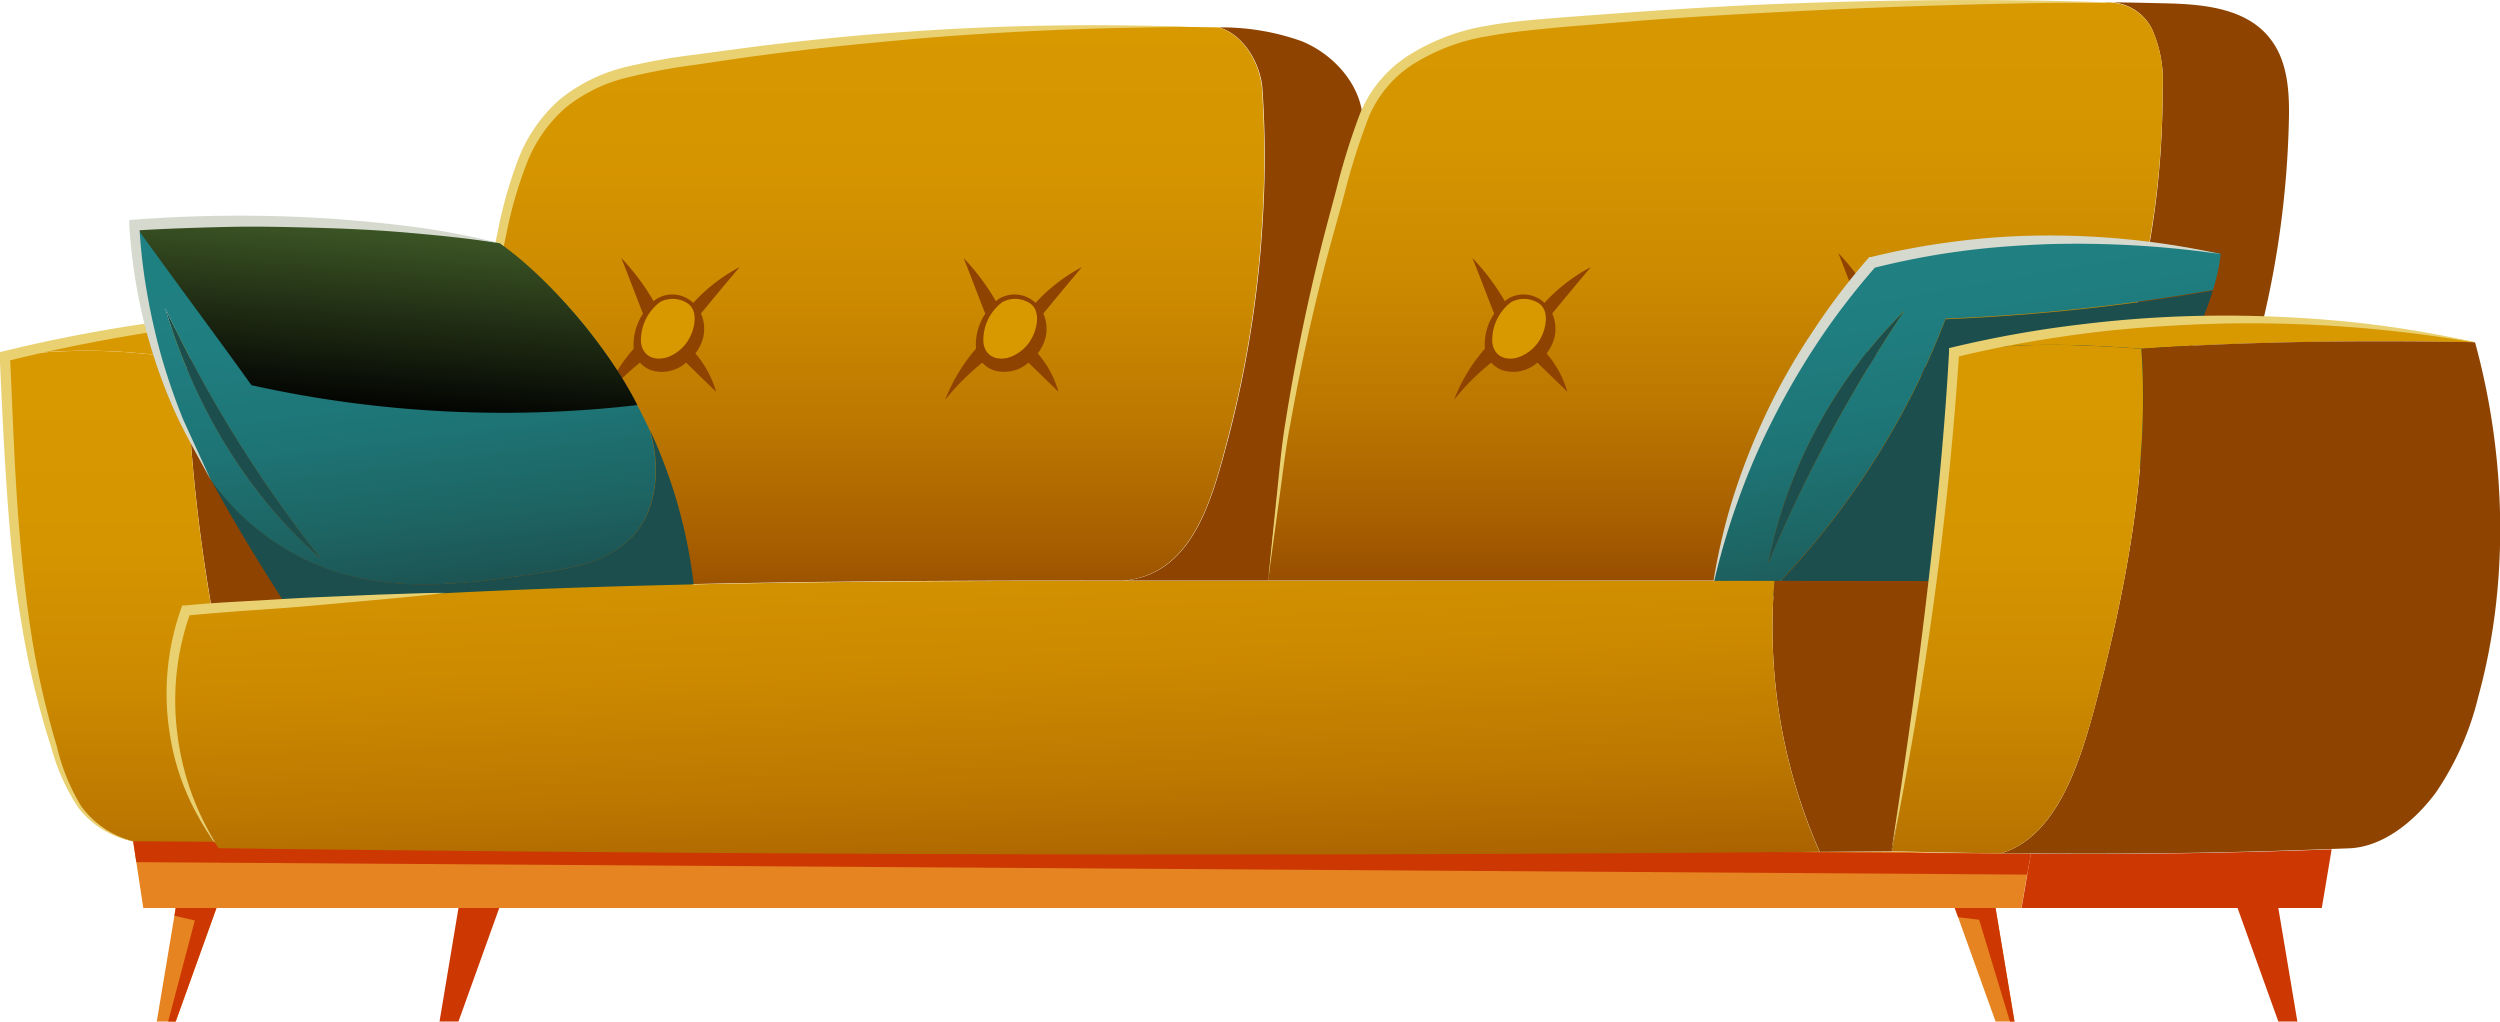 <svg xmlns="http://www.w3.org/2000/svg" xmlns:xlink="http://www.w3.org/1999/xlink" viewBox="0 0 269.21 110"><defs><style>.cls-1{isolation:isolate;}.cls-2{fill:#d89800;}.cls-3{fill:#8e4300;}.cls-4{fill:url(#Безымянный_градиент_377);}.cls-5{fill:#e9d172;}.cls-6{fill:url(#Безымянный_градиент_377-2);}.cls-7{fill:url(#Безымянный_градиент_377-3);}.cls-8{fill:#1b4e4c;}.cls-9{fill:url(#Безымянный_градиент_378);}.cls-10{mix-blend-mode:screen;fill:url(#Безымянный_градиент_379);}.cls-11{fill:#d5d9ce;}.cls-12{fill:url(#Безымянный_градиент_378-2);}.cls-13{fill:#e68421;}.cls-14{fill:#cc3702;}.cls-15{fill:url(#Безымянный_градиент_377-4);}.cls-16{fill:url(#Безымянный_градиент_377-5);}</style><linearGradient id="Безымянный_градиент_377" x1="952.51" y1="283.97" x2="952.51" y2="354.09" gradientTransform="matrix(-1, 0, 0, 1, 1287.32, 0)" gradientUnits="userSpaceOnUse"><stop offset="0" stop-color="#d89800"/><stop offset="0.24" stop-color="#d59500"/><stop offset="0.45" stop-color="#cc8a00"/><stop offset="0.65" stop-color="#bc7800"/><stop offset="0.84" stop-color="#a75f00"/><stop offset="1" stop-color="#8e4300"/></linearGradient><linearGradient id="Безымянный_градиент_377-2" x1="872.33" y1="243.49" x2="872.33" y2="310.49" xlink:href="#Безымянный_градиент_377"/><linearGradient id="Безымянный_градиент_377-3" x1="779.67" y1="240.97" x2="779.67" y2="308.41" xlink:href="#Безымянный_градиент_377"/><linearGradient id="Безымянный_градиент_378" x1="923.75" y1="263.82" x2="918.24" y2="307.46" gradientTransform="matrix(-1, 0, 0, 1, 1287.32, 0)" gradientUnits="userSpaceOnUse"><stop offset="0" stop-color="#1f8183"/><stop offset="0.29" stop-color="#1f7e80"/><stop offset="0.55" stop-color="#1e7475"/><stop offset="0.78" stop-color="#1d6463"/><stop offset="1" stop-color="#1b4e4c"/></linearGradient><linearGradient id="Безымянный_градиент_379" x1="921.2" y1="255.48" x2="924.05" y2="290.5" gradientTransform="matrix(-1, 0, 0, 1, 1287.32, 0)" gradientUnits="userSpaceOnUse"><stop offset="0" stop-color="#5d8439"/><stop offset="0.88"/></linearGradient><linearGradient id="Безымянный_градиент_378-2" x1="757.16" y1="261.86" x2="749.08" y2="307.21" xlink:href="#Безымянный_градиент_378"/><linearGradient id="Безымянный_градиент_377-4" x1="747.13" y1="283.97" x2="747.13" y2="354.09" xlink:href="#Безымянный_градиент_377"/><linearGradient id="Безымянный_градиент_377-5" x1="858.85" y1="283.22" x2="856.33" y2="348.98" xlink:href="#Безымянный_градиент_377"/></defs><g class="cls-1"><g id="living_room" data-name="living room"><path class="cls-2" d="M343,280.26a146.24,146.24,0,0,1,31.84-3c.08-.47.17-.94.26-1.41-17.9-1.8-34-.2-51.63,4v.07A61.88,61.88,0,0,1,343,280.26Z" transform="translate(-322.92 -241.54)"/><path class="cls-3" d="M343,280.26a188,188,0,0,0,2.72,26.79q12.57-1.07,25.15-1.67c1-9.36,2.27-18.7,4-28.13A146.24,146.24,0,0,0,343,280.26Z" transform="translate(-322.92 -241.54)"/><path class="cls-4" d="M323.49,279.94c.69,14.75,1,29.19,5.63,43.18a16.25,16.25,0,0,0,3.1,6.15,10.15,10.15,0,0,0,5,2.87,13.31,13.31,0,0,0,1.55.32,32.59,32.59,0,0,0,7.32-.06,28.08,28.08,0,0,1-3.22-25.1l2.83-.25A188,188,0,0,1,343,280.26,61.88,61.88,0,0,0,323.49,279.94Z" transform="translate(-322.92 -241.54)"/><path class="cls-5" d="M337.26,332.14a10,10,0,0,1-5.59-3.78,22,22,0,0,1-2.63-6.45,91.51,91.51,0,0,1-3-13.79c-.65-4.67-1.08-9.37-1.37-14.08s-.45-9.44-.67-14.16l-.42.57a177.38,177.38,0,0,1,25.56-4.4,152.84,152.84,0,0,1,25.94-.21,129.16,129.16,0,0,0-26-.65,166.32,166.32,0,0,0-25.74,4.16l-.45.11,0,.47c.21,4.72.43,9.45.75,14.18s.74,9.46,1.53,14.14a91.8,91.8,0,0,0,3.28,13.83,22.29,22.29,0,0,0,2.92,6.46A9.79,9.79,0,0,0,337.26,332.14Z" transform="translate(-322.92 -241.54)"/><path class="cls-3" d="M556.2,241.9c-2.18-.05-4.36-.1-6.56-.12a5.26,5.26,0,0,1,5,2.85A13.53,13.53,0,0,1,555.8,251a96,96,0,0,1-3.33,25.47,139.17,139.17,0,0,1,14.16-.45,102.86,102.86,0,0,0,2.76-21.26c.09-3.12-.06-6.5-1.93-8.95C564.94,242.44,560.3,242,556.2,241.9Z" transform="translate(-322.92 -241.54)"/><path class="cls-3" d="M444,304.06h15.53q.63-7.15,1.7-14.25a217.83,217.83,0,0,1,5.21-24.4c1-3.58,1.9-7.38,3.24-10.87-.1-3.78-3.1-7.14-6.58-8.56a25.65,25.65,0,0,0-8.91-1.49c2.64.76,4.46,3.88,4.67,6.55a108.11,108.11,0,0,1,.08,13.47,119.47,119.47,0,0,1-3.77,24.3C453.48,295.14,451.44,303.36,444,304.06Z" transform="translate(-322.92 -241.54)"/><path class="cls-6" d="M374.86,277.25c-1.7,9.43-3,18.77-4,28.13,24.33-1.22,48.72-1.34,73.09-1.32,7.46-.7,9.5-8.92,11.17-15.25a119.47,119.47,0,0,0,3.77-24.3,108.11,108.11,0,0,0-.08-13.47c-.21-2.67-2-5.79-4.67-6.55h0l-3.24-.05a324.47,324.47,0,0,0-52.25,3.43c-5.52.83-11.37,1.38-15.55,5.19s-5.26,9.53-6.43,14.94q-.84,3.94-1.56,7.84C375,276.31,374.94,276.78,374.86,277.25Z" transform="translate(-322.92 -241.54)"/><path class="cls-7" d="M469.66,254.54c-1.34,3.49-2.24,7.29-3.24,10.87a217.83,217.83,0,0,0-5.21,24.4q-1.08,7.1-1.7,14.25l54.47,0,17.13,0c1-8.29,1.85-16.65,2.32-24.63a127.06,127.06,0,0,1,19-3.05A96,96,0,0,0,555.8,251a13.53,13.53,0,0,0-1.14-6.33,5.26,5.26,0,0,0-5-2.85h-.29c-19.93-.25-39.89.59-59.77,2.31-4.21.38-8.51.8-12.36,2.59-2.9,1.35-5.87,3.76-7.15,6.82C469.92,253.84,469.79,254.18,469.66,254.54Z" transform="translate(-322.92 -241.54)"/><path class="cls-5" d="M549.35,241.78c-11.05-.37-22.12-.28-33.18.12-5.53.18-11.06.52-16.58.89l-8.28.61c-2.75.23-5.53.42-8.29.92a22.47,22.47,0,0,0-8,2.93,13.46,13.46,0,0,0-5.64,6.51,73.3,73.3,0,0,0-2.56,8.2c-.73,2.75-1.49,5.5-2.14,8.28-1.33,5.55-2.45,11.16-3.34,16.79-.47,2.82-.69,5.67-1,8.51l-.87,8.52,1.16-8.48c.4-2.82.7-5.66,1.25-8.45q1.5-8.42,3.62-16.67c.71-2.75,1.51-5.48,2.24-8.23a72.22,72.22,0,0,1,2.57-8.07,12.4,12.4,0,0,1,5.26-6,21.45,21.45,0,0,1,7.6-2.73c2.68-.5,5.43-.72,8.19-1l8.26-.67c5.51-.42,11-.73,16.54-1C527.24,242.19,538.29,241.88,549.35,241.78Z" transform="translate(-322.92 -241.54)"/><path class="cls-5" d="M450.91,244.44a284.07,284.07,0,0,0-30.46.53c-5.07.33-10.13.85-15.18,1.46-2.52.31-5,.67-7.56,1a66.67,66.67,0,0,0-7.56,1.36,17.91,17.91,0,0,0-7,3.5,16.51,16.51,0,0,0-4.49,6.57,46.7,46.7,0,0,0-2.14,7.62c-.56,2.56-1,5.14-1.51,7.71-1.92,10.31-3.22,20.72-4.12,31.16.68-5.19,1.38-10.38,2.21-15.54s1.68-10.33,2.75-15.44l1.6-7.67a46.09,46.09,0,0,1,2.14-7.44,15.39,15.39,0,0,1,4.23-6.12,16.69,16.69,0,0,1,6.61-3.24,64.92,64.92,0,0,1,7.43-1.39c2.51-.38,5-.75,7.53-1.08,5-.66,10.08-1.16,15.12-1.62s10.12-.77,15.19-1S445.84,244.49,450.91,244.44Z" transform="translate(-322.92 -241.54)"/><path class="cls-2" d="M394,274.06a2.92,2.92,0,0,1,2.93.12c1.24.79.81,2.75.21,3.82a4.39,4.39,0,0,1-2.09,1.91c-1.37.59-2.9.18-3.11-1.5A5.14,5.14,0,0,1,394,274.06Z" transform="translate(-322.92 -241.54)"/><path class="cls-3" d="M387.83,284.59a25.84,25.84,0,0,1,4-4,3,3,0,0,0,1.11.78,3.9,3.9,0,0,0,3.86-.78l3.23,3.14a10.78,10.78,0,0,0-2.23-4.13,4.61,4.61,0,0,0,.86-1.8,4.07,4.07,0,0,0-.26-2.5c1.36-1.65,2.79-3.38,4.17-5a18.31,18.31,0,0,0-5,3.86s-.06-.06-.1-.1a3.27,3.27,0,0,0-3.75-.39,3.19,3.19,0,0,0-.42.3,24.32,24.32,0,0,0-3.48-4.65c.79,1.95,1.55,4,2.34,6a6,6,0,0,0-1,3.77A18.37,18.37,0,0,0,387.83,284.59ZM394,274.06a2.92,2.92,0,0,1,2.93.12c1.24.79.81,2.75.21,3.82a4.39,4.39,0,0,1-2.09,1.91c-1.37.59-2.9.18-3.11-1.5A5.14,5.14,0,0,1,394,274.06Z" transform="translate(-322.92 -241.54)"/><path class="cls-2" d="M430.87,274.06a2.92,2.92,0,0,1,2.93.12c1.24.79.81,2.75.21,3.82a4.37,4.37,0,0,1-2.1,1.91c-1.36.59-2.9.18-3.1-1.5A5.11,5.11,0,0,1,430.87,274.06Z" transform="translate(-322.92 -241.54)"/><path class="cls-3" d="M424.7,284.59a26.35,26.35,0,0,1,4-4,3,3,0,0,0,1.1.78,3.91,3.91,0,0,0,3.87-.78l3.23,3.14a10.78,10.78,0,0,0-2.23-4.13,4.75,4.75,0,0,0,.86-1.8,4.07,4.07,0,0,0-.26-2.5c1.36-1.65,2.79-3.38,4.16-5a18.42,18.42,0,0,0-5,3.86.94.94,0,0,0-.1-.1,3.28,3.28,0,0,0-3.76-.39,3.91,3.91,0,0,0-.41.3,24.32,24.32,0,0,0-3.48-4.65c.79,1.95,1.54,4,2.34,6a6,6,0,0,0-1,3.77A18.6,18.6,0,0,0,424.7,284.59Zm6.17-10.53a2.92,2.92,0,0,1,2.93.12c1.24.79.81,2.75.21,3.82a4.37,4.37,0,0,1-2.1,1.91c-1.36.59-2.9.18-3.1-1.5A5.11,5.11,0,0,1,430.87,274.06Z" transform="translate(-322.92 -241.54)"/><path class="cls-2" d="M485.66,274.06a2.94,2.94,0,0,1,2.94.12c1.23.79.8,2.75.21,3.82a4.37,4.37,0,0,1-2.1,1.91c-1.36.59-2.9.18-3.1-1.5A5.13,5.13,0,0,1,485.66,274.06Z" transform="translate(-322.92 -241.54)"/><path class="cls-3" d="M479.5,284.59a25.91,25.91,0,0,1,4-4,3,3,0,0,0,1.1.78,3.91,3.91,0,0,0,3.87-.78l3.23,3.14a10.94,10.94,0,0,0-2.24-4.13,4.63,4.63,0,0,0,.87-1.8,4.14,4.14,0,0,0-.26-2.5c1.36-1.65,2.79-3.38,4.16-5a18.27,18.27,0,0,0-5,3.86s-.07-.06-.1-.1a3.28,3.28,0,0,0-3.76-.39,3.91,3.91,0,0,0-.41.3,24,24,0,0,0-3.49-4.65c.8,1.95,1.55,4,2.35,6a5.89,5.89,0,0,0-1,3.77A18.2,18.2,0,0,0,479.5,284.59Zm6.16-10.53a2.94,2.94,0,0,1,2.94.12c1.23.79.8,2.75.21,3.82a4.37,4.37,0,0,1-2.1,1.91c-1.36.59-2.9.18-3.1-1.5A5.13,5.13,0,0,1,485.66,274.06Z" transform="translate(-322.92 -241.54)"/><path class="cls-2" d="M525.07,273.57a2.92,2.92,0,0,1,2.93.12c1.24.79.81,2.75.21,3.82a4.42,4.42,0,0,1-2.1,1.91c-1.36.59-2.9.18-3.1-1.5A5.11,5.11,0,0,1,525.07,273.57Z" transform="translate(-322.92 -241.54)"/><path class="cls-3" d="M518.9,284.1a26.88,26.88,0,0,1,4-4.05,2.86,2.86,0,0,0,1.1.79,3.91,3.91,0,0,0,3.87-.78l3.23,3.14a10.92,10.92,0,0,0-2.23-4.13,4.82,4.82,0,0,0,.86-1.8,4.07,4.07,0,0,0-.26-2.5c1.36-1.65,2.79-3.38,4.16-5a18.23,18.23,0,0,0-5,3.86.94.94,0,0,0-.1-.1,3.28,3.28,0,0,0-3.76-.39,2.86,2.86,0,0,0-.41.3,24.32,24.32,0,0,0-3.48-4.65c.79,2,1.54,4,2.34,6a6,6,0,0,0-1,3.77A18.6,18.6,0,0,0,518.9,284.1Zm6.17-10.53a2.92,2.92,0,0,1,2.93.12c1.24.79.81,2.75.21,3.82a4.42,4.42,0,0,1-2.1,1.91c-1.36.59-2.9.18-3.1-1.5A5.11,5.11,0,0,1,525.07,273.57Z" transform="translate(-322.92 -241.54)"/><path class="cls-8" d="M340.7,274.69c3.12,10.38,8.73,20,16.76,27A138.91,138.91,0,0,1,340.7,274.69Z" transform="translate(-322.92 -241.54)"/><path class="cls-8" d="M381.45,303.18c-7.29,1.14-14.86,2.18-21.94.06a26.69,26.69,0,0,1-13.84-10c2.55,4.76,5.43,9.35,8.33,13.91a264,264,0,0,0,43.62-2.66,54.17,54.17,0,0,0-4.72-16.66l.21.81c.93,3.68.46,8-2.11,10.7S384.89,302.63,381.45,303.18Z" transform="translate(-322.92 -241.54)"/><path class="cls-9" d="M340.7,274.69c3.12,10.38,8.73,20,16.76,27A138.91,138.91,0,0,1,340.7,274.69Zm36-6.95a53.23,53.23,0,0,1,16.17,20.11l.21.81c.93,3.68.46,8-2.11,10.7s-6.11,3.27-9.55,3.82c-7.29,1.14-14.86,2.18-21.94.06a26.69,26.69,0,0,1-13.84-10c-1-1.85-1.93-3.72-2.81-5.63a61,61,0,0,1-5.42-21.86C350.49,264.82,366.44,265.52,376.73,267.74Z" transform="translate(-322.92 -241.54)"/><path class="cls-10" d="M337.44,265.77c3.81,5.32,8.75,11.93,12.56,17.25a125.3,125.3,0,0,0,41.55,2.14c-3.09-6.18-9.58-13.78-14.82-17.42A156.31,156.31,0,0,0,337.44,265.77Z" transform="translate(-322.92 -241.54)"/><path class="cls-11" d="M376.73,267.74a82.21,82.21,0,0,0-9.71-1.83c-3.27-.41-6.56-.71-9.85-.91a151.68,151.68,0,0,0-19.77.19l-.56.05,0,.57a63.41,63.41,0,0,0,.9,7.26,56.79,56.79,0,0,0,1.81,7.07,55.38,55.38,0,0,0,2.67,6.75c1.08,2.16,2.26,4.26,3.41,6.37-1-2.22-2-4.37-3-6.58a68.9,68.9,0,0,1-2.34-6.79,70.41,70.41,0,0,1-1.57-7,61,61,0,0,1-.8-7.13l-.52.61c3.27-.21,6.54-.31,9.82-.39s6.55,0,9.83.09,6.55.24,9.82.53S373.48,267.21,376.73,267.74Z" transform="translate(-322.92 -241.54)"/><path class="cls-12" d="M513.32,302.21A159.25,159.25,0,0,1,528,275,52.88,52.88,0,0,0,513.32,302.21Zm-6.06,3.07a73.72,73.72,0,0,1,17.27-35.43,90,90,0,0,1,37.52-1,18.41,18.41,0,0,1-.84,3.92,219.69,219.69,0,0,1-28.79,3.08,85.88,85.88,0,0,1-19.25,29.79Q510.22,305.52,507.26,305.28Z" transform="translate(-322.92 -241.54)"/><path class="cls-8" d="M513.32,302.21A159.25,159.25,0,0,1,528,275,52.88,52.88,0,0,0,513.32,302.21Z" transform="translate(-322.92 -241.54)"/><path class="cls-8" d="M513.17,305.69c1.44.1,2.89.17,4.34.25q12.56.62,25.11.32c.74,0,2.88-.11,2.88-.11s1-1.45,1.33-2c1.06-1.78,2.07-3.58,3-5.4,1.92-3.55,3.72-7.2,5.38-10.89q2.12-4.74,4-9.6c.66-1.77,1.42-3.58,2-5.42a219.69,219.69,0,0,1-28.79,3.08A85.88,85.88,0,0,1,513.17,305.69Z" transform="translate(-322.92 -241.54)"/><path class="cls-11" d="M562.05,268.9a86.18,86.18,0,0,0-18.82-2,77.11,77.11,0,0,0-9.48.61,81,81,0,0,0-9.36,1.71l-.18,0-.12.14a72.2,72.2,0,0,0-6.05,8,67.41,67.41,0,0,0-4.94,8.72,73,73,0,0,0-3.66,9.37,65.72,65.72,0,0,0-2.18,9.8,75.85,75.85,0,0,1,2.75-9.61,72.8,72.8,0,0,1,3.92-9.12,81.58,81.58,0,0,1,5-8.52,76,76,0,0,1,6-7.77l-.3.18a82.89,82.89,0,0,1,9.22-1.79c3.1-.43,6.23-.65,9.36-.78A108.72,108.72,0,0,1,562.05,268.9Z" transform="translate(-322.92 -241.54)"/><path class="cls-13" d="M518.86,333.27c-58.19.5-115.14.33-172.4-.39-.12-.16-.22-.32-.33-.48a32.59,32.59,0,0,1-7.32.06,13.31,13.31,0,0,1-1.55-.32l1.09,7.18H540.59l1-5.85-3.24,0c-3.84-.05-7.73-.13-11.7-.23Z" transform="translate(-322.92 -241.54)"/><polygon class="cls-14" points="218.29 94.18 14.68 92.84 14.34 90.59 218.69 91.93 218.29 94.18"/><polygon class="cls-13" points="18.92 97.78 16.88 110 18.92 110 23.31 97.78 18.92 97.78"/><polygon class="cls-13" points="210.5 97.78 214.89 110 216.93 110 214.89 97.78 210.5 97.78"/><polygon class="cls-14" points="49.37 97.78 47.33 110 49.37 110 53.76 97.78 49.37 97.78"/><polygon class="cls-14" points="240.95 97.78 245.34 110 247.39 110 245.34 97.78 240.95 97.78"/><path class="cls-14" d="M541.61,333.47l-1,5.85h32.33L574,333C563.06,333.42,552.5,333.56,541.61,333.47Z" transform="translate(-322.92 -241.54)"/><path class="cls-2" d="M552.47,276.43a127.06,127.06,0,0,0-19,3.05c6.6-1.15,13.44-.87,20.11-.38,11.1-.77,23.17-.93,35.9-.7A129.39,129.39,0,0,0,566.63,276,139.17,139.17,0,0,0,552.47,276.43Z" transform="translate(-322.92 -241.54)"/><path class="cls-3" d="M548.51,317.61c-1.63,6.08-4.12,14.07-10.14,15.83l3.24,0c10.89.09,21.45-.05,32.37-.48l1.94-.07c3.7-.17,7.08-3,9.3-6a31.35,31.35,0,0,0,4.58-10.36c3.37-12.25,3-25.89-.36-38.14-12.73-.23-24.8-.07-35.9.7C554.44,292.08,551.66,305.81,548.51,317.61Z" transform="translate(-322.92 -241.54)"/><path class="cls-3" d="M514,304.09a59.91,59.91,0,0,0,4.88,29.18l7.81-.06c1.61-9,3.18-19,4.44-29.1Z" transform="translate(-322.92 -241.54)"/><path class="cls-15" d="M531.11,304.11c-1.26,10.12-2.83,20.11-4.44,29.1,4,.1,7.86.18,11.7.23,6-1.76,8.51-9.75,10.14-15.83,3.15-11.8,5.93-25.53,5-38.51-6.67-.49-13.51-.77-20.11.38C533,287.46,532.14,295.82,531.11,304.11Z" transform="translate(-322.92 -241.54)"/><path class="cls-16" d="M346.13,332.4c.11.16.21.32.33.48,57.26.72,114.21.89,172.4.39A59.91,59.91,0,0,1,514,304.09l-54.47,0H444c-24.37,0-48.76.1-73.09,1.32q-12.58.62-25.15,1.67l-2.83.25A28.08,28.08,0,0,0,346.13,332.4Z" transform="translate(-322.92 -241.54)"/><polygon class="cls-14" points="216.44 110 213.12 99.04 210.86 98.77 210.5 97.78 214.89 97.78 216.93 110 216.44 110"/><polygon class="cls-14" points="18.78 98.61 20.98 99.12 18.11 110 18.92 110 23.31 97.78 18.92 97.78 18.78 98.61"/><path class="cls-5" d="M370.89,305.38c-2.34,0-4.68.12-7,.18l-7,.3c-2.34.1-4.67.26-7,.39s-4.68.25-7,.49l-.34,0-.12.32a27.37,27.37,0,0,0-1.27,13.21,26.11,26.11,0,0,0,5,12.09,29.21,29.21,0,0,1-4.19-12.2,28,28,0,0,1,1.48-12.7l-.46.36c2.32-.2,4.65-.4,7-.56s4.66-.32,7-.54l7-.63C366.23,305.88,368.56,305.67,370.89,305.38Z" transform="translate(-322.92 -241.54)"/><path class="cls-5" d="M589.44,278.4a117.45,117.45,0,0,0-14-2.25,135.87,135.87,0,0,0-14.12-.62,125.83,125.83,0,0,0-14.12.92,120.19,120.19,0,0,0-14,2.48l-.4.1,0,.42c-.49,9-1.42,18-2.48,26.94s-2.36,17.9-3.73,26.82q2.7-13.26,4.55-26.71t2.75-27l-.42.51a129.64,129.64,0,0,1,13.82-2.54c4.65-.6,9.33-.91,14-1.06a142.43,142.43,0,0,1,28.06,2Z" transform="translate(-322.92 -241.54)"/></g></g></svg>